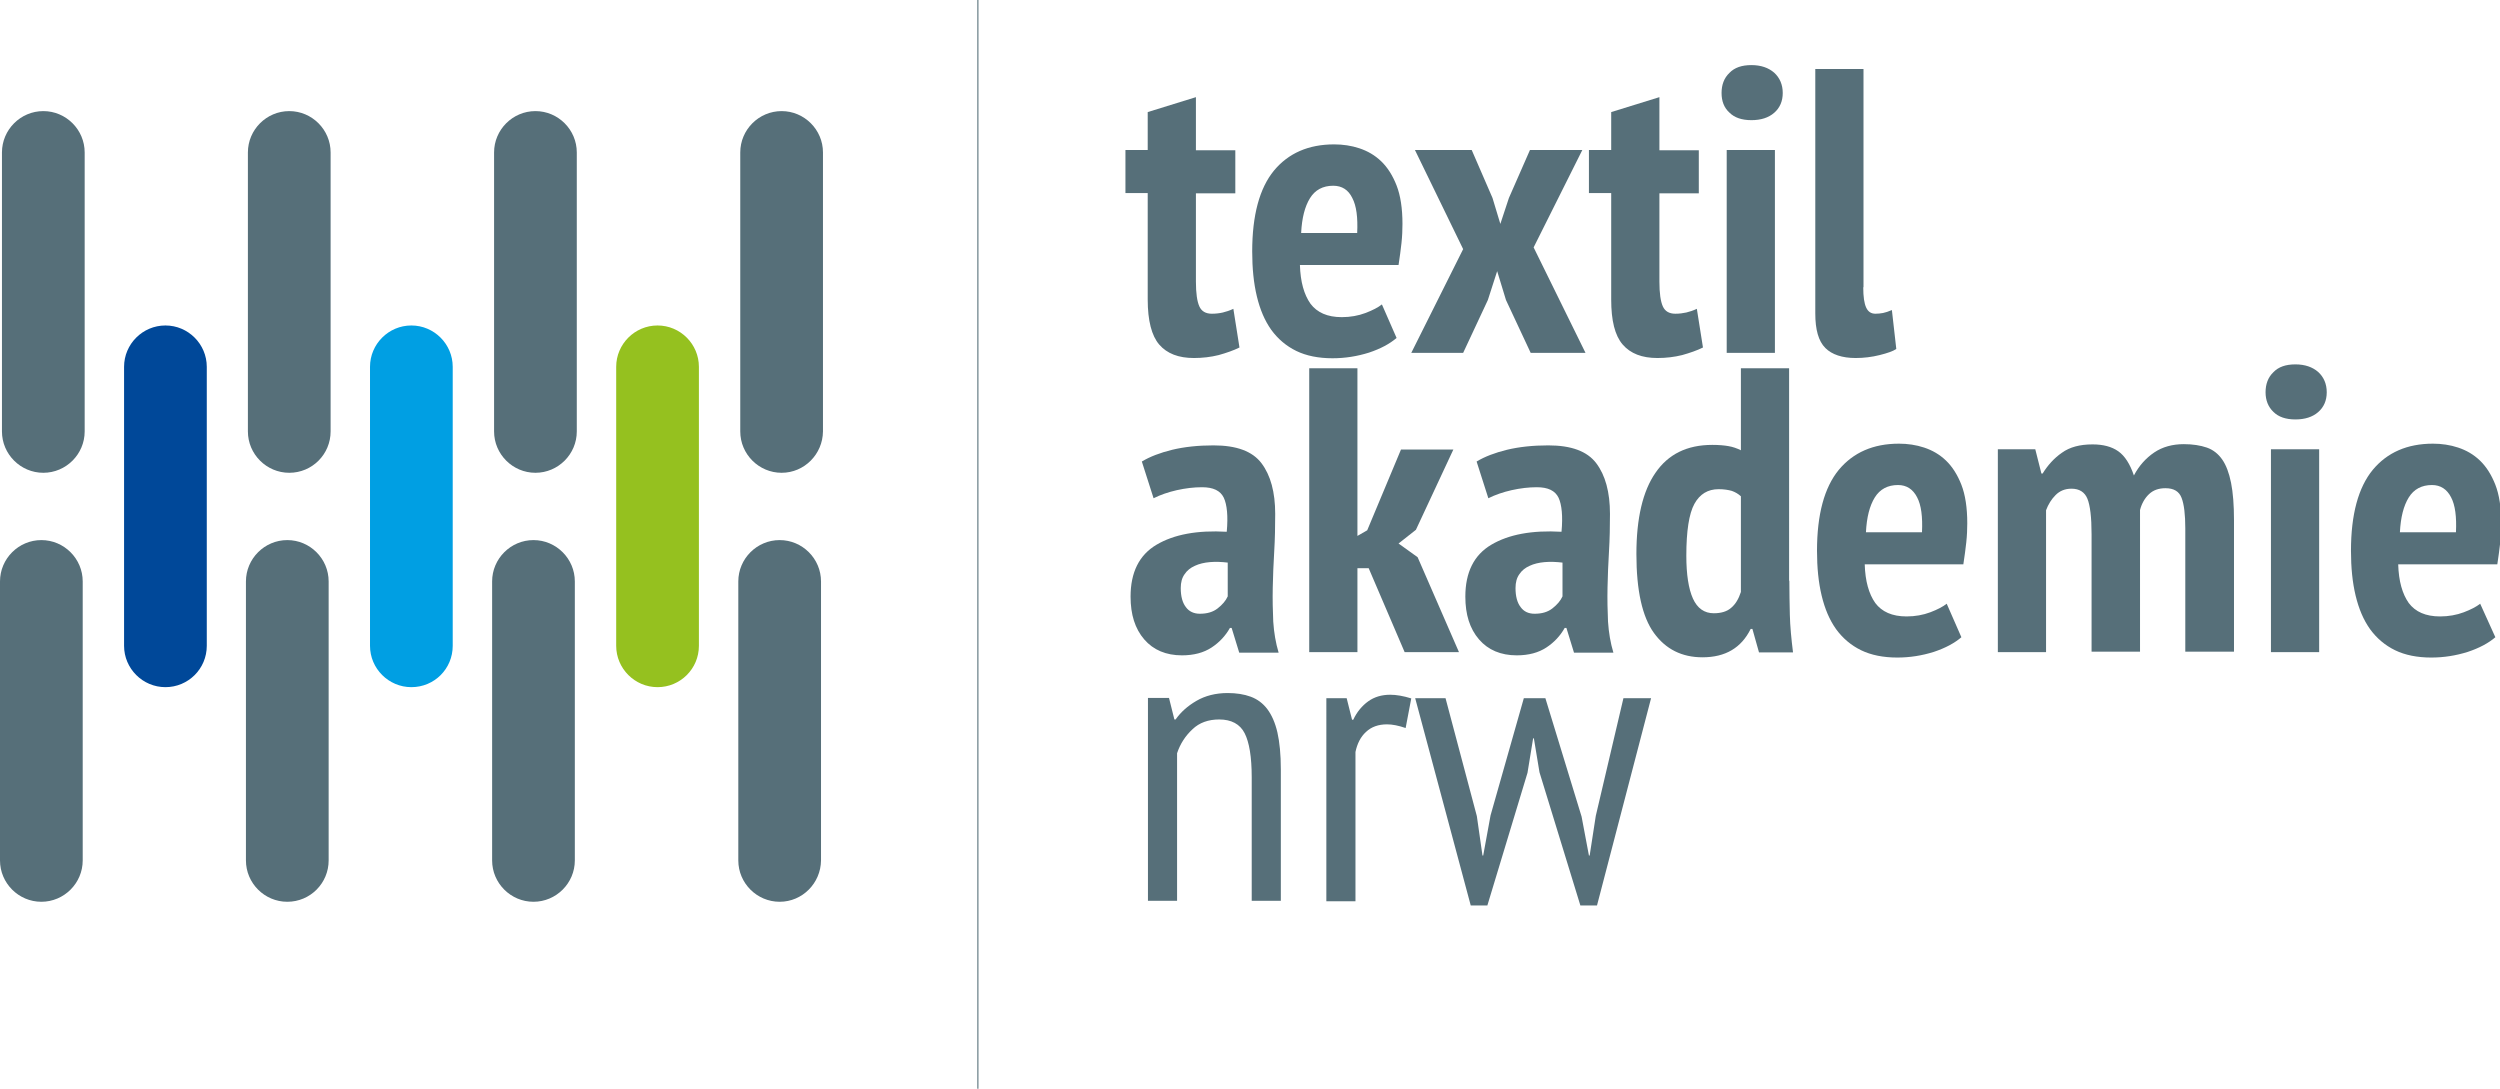 <svg xmlns="http://www.w3.org/2000/svg" xmlns:xlink="http://www.w3.org/1999/xlink" id="Ebene_1" x="0px" y="0px" viewBox="0 0 1021.6 444.9" style="enable-background:new 0 0 1021.6 444.9;" xml:space="preserve"><style type="text/css">	.st0{fill:#566F79;}	.st1{fill:#004899;}	.st2{fill:#009FE3;}	.st3{fill:#95C11F;}	.st4{fill:none;stroke:#566F79;stroke-width:0.445;stroke-miterlimit:10;}	.st5{fill:none;stroke:#566F79;stroke-width:0.415;stroke-miterlimit:10;}</style><g>	<path class="st0" d="M459.9,61.3h9.1V45.8l19.7-6.1v21.7h16.1v17.6h-16.1v36.1c0,4.8,0.5,8.1,1.4,10.1c0.9,2,2.6,3,5.1,3  c1.7,0,3.2-0.2,4.5-0.5c1.3-0.3,2.8-0.8,4.3-1.5l2.5,15.8c-2.4,1.2-5.3,2.2-8.5,3.1c-3.2,0.8-6.6,1.2-10.1,1.2  c-6.3,0-11-1.8-14.2-5.5c-3.1-3.6-4.7-9.8-4.7-18.4V78.9h-9.1V61.3z"></path>	<path class="st0" d="M570.7,138.1c-2.8,2.4-6.5,4.4-11.3,6c-4.8,1.5-9.7,2.3-14.9,2.3c-5.7,0-10.7-1-14.8-3  c-4.1-2-7.5-4.9-10.2-8.6c-2.7-3.8-4.6-8.3-5.9-13.7c-1.3-5.4-1.9-11.5-1.9-18.3c0-14.9,3-25.9,8.9-33.1  c5.9-7.1,14.1-10.7,24.6-10.7c3.5,0,7,0.5,10.3,1.6c3.3,1.1,6.3,2.8,8.9,5.3c2.6,2.5,4.7,5.8,6.3,9.9c1.6,4.1,2.4,9.4,2.4,15.7  c0,2.4-0.1,5-0.4,7.8c-0.3,2.8-0.7,5.7-1.2,9h-40.3c0.2,6.9,1.7,12.1,4.3,15.8c2.7,3.6,6.9,5.5,12.8,5.5c3.5,0,6.8-0.6,9.7-1.7  c2.9-1.1,5.2-2.3,6.7-3.5L570.7,138.1z M544.8,75.9c-4.2,0-7.4,1.7-9.5,5.1c-2.1,3.4-3.3,8.1-3.6,14.2h22.9  c0.3-6.3-0.3-11.1-2-14.3C551,77.6,548.4,75.9,544.8,75.9z"></path>	<path class="st0" d="M597.9,101.8l-19.7-40.5h23.2l8.5,19.6l3.2,10.6l3.5-10.6l8.6-19.6h21.4l-19.9,39.8l21.2,43.1h-22.4  l-10.1-21.6l-3.6-11.8l-3.8,11.8l-10.1,21.6h-21.2L597.9,101.8z"></path>	<path class="st0" d="M649.3,61.3h9.1V45.8l19.7-6.1v21.7h16.1v17.6h-16.1v36.1c0,4.8,0.5,8.1,1.4,10.1c0.9,2,2.6,3,5.1,3  c1.7,0,3.1-0.2,4.5-0.5c1.3-0.3,2.8-0.8,4.3-1.5l2.5,15.8c-2.4,1.2-5.3,2.2-8.5,3.1c-3.2,0.8-6.6,1.2-10.1,1.2  c-6.3,0-11-1.8-14.2-5.5s-4.7-9.8-4.7-18.4V78.9h-9.1V61.3z"></path>	<path class="st0" d="M703.5,38c0-3.3,1-6.1,3.2-8.2c2.1-2.2,5.1-3.2,9-3.2c3.9,0,7,1.1,9.3,3.1c2.3,2.1,3.5,4.9,3.5,8.3  c0,3.4-1.2,6.1-3.5,8.1c-2.3,2-5.4,3-9.3,3c-3.9,0-6.9-1-9-3.1C704.5,44,703.5,41.3,703.5,38z M705.6,61.3h19.7v82.9h-19.7V61.3z"></path>	<path class="st0" d="M761.4,117.4c0,3.9,0.4,6.6,1.2,8.3c0.8,1.7,2,2.5,3.8,2.5c1,0,2-0.1,3.1-0.3c1-0.2,2.2-0.6,3.6-1.2l1.8,15.9  c-1.3,0.9-3.6,1.7-6.8,2.5c-3.2,0.8-6.5,1.2-9.8,1.2c-5.5,0-9.7-1.4-12.4-4.1c-2.8-2.8-4.1-7.5-4.1-14.1V28.2h19.7V117.4z"></path>	<path class="st0" d="M466.6,188.6c3.3-2,7.5-3.6,12.4-4.8c5-1.2,10.6-1.8,16.9-1.8c9.4,0,15.9,2.4,19.6,7.3  c3.7,4.9,5.6,11.8,5.6,20.7c0,5.2-0.1,10.3-0.4,15.3c-0.3,5-0.5,9.9-0.6,14.8c-0.1,4.8,0,9.5,0.2,13.9c0.3,4.5,1,8.7,2.2,12.7  h-16.1l-3.1-10.1h-0.7c-1.8,3.2-4.3,5.9-7.5,8c-3.2,2.1-7.2,3.2-12.1,3.2c-6.5,0-11.7-2.2-15.4-6.5c-3.8-4.4-5.6-10.2-5.6-17.5  c0-9.9,3.5-17,10.6-21.2c7.1-4.2,16.6-6,28.7-5.3c0.6-6.4,0.1-11.1-1.2-13.9c-1.4-2.9-4.3-4.3-8.9-4.3c-3.3,0-6.7,0.4-10.3,1.2  c-3.5,0.8-6.7,1.9-9.5,3.3L466.6,188.6z M490.3,250.8c3,0,5.4-0.7,7.3-2.2c1.9-1.5,3.3-3.1,4.1-4.9v-13.8c-2.5-0.3-5-0.4-7.3-0.2  c-2.3,0.2-4.4,0.7-6.1,1.5c-1.8,0.8-3.2,1.9-4.2,3.4c-1.1,1.5-1.6,3.4-1.6,5.7c0,3.4,0.7,6,2.1,7.8  C485.9,249.9,487.9,250.8,490.3,250.8z"></path>	<path class="st0" d="M559.3,232.2h-4.6v34.3h-19.7V150.5h19.7v68.5l4-2.3l13.8-33h21.4l-15.3,32.8l-7.1,5.6l7.8,5.6l16.9,38.8  h-22.2L559.3,232.2z"></path>	<path class="st0" d="M603.4,188.6c3.3-2,7.5-3.6,12.4-4.8c5-1.2,10.6-1.8,16.9-1.8c9.4,0,15.9,2.4,19.6,7.3  c3.7,4.9,5.6,11.8,5.6,20.7c0,5.2-0.1,10.3-0.4,15.3c-0.3,5-0.5,9.9-0.6,14.8c-0.1,4.8,0,9.5,0.2,13.9c0.3,4.5,1,8.7,2.2,12.7  h-16.1l-3.1-10.1h-0.7c-1.8,3.2-4.3,5.9-7.5,8c-3.2,2.1-7.2,3.2-12.1,3.2c-6.5,0-11.7-2.2-15.4-6.5c-3.8-4.4-5.6-10.2-5.6-17.5  c0-9.9,3.5-17,10.6-21.2c7.1-4.2,16.6-6,28.7-5.3c0.6-6.4,0.1-11.1-1.2-13.9c-1.4-2.9-4.3-4.3-8.9-4.3c-3.3,0-6.7,0.4-10.3,1.2  c-3.5,0.8-6.7,1.9-9.5,3.3L603.4,188.6z M627.1,250.8c3,0,5.4-0.7,7.3-2.2c1.9-1.5,3.3-3.1,4.1-4.9v-13.8c-2.5-0.3-5-0.4-7.3-0.2  c-2.3,0.2-4.4,0.7-6.1,1.5c-1.8,0.8-3.2,1.9-4.2,3.4c-1.1,1.5-1.6,3.4-1.6,5.7c0,3.4,0.7,6,2.1,7.8  C622.7,249.9,624.6,250.8,627.1,250.8z"></path>	<path class="st0" d="M731.2,237.3c0,4.6,0.1,9.3,0.2,13.9c0.1,4.6,0.6,9.8,1.3,15.4h-13.9l-2.7-9.6h-0.7  c-3.8,7.7-10.3,11.6-19.7,11.6c-8.4,0-15-3.3-19.8-9.9c-4.8-6.6-7.2-17.4-7.2-32.3c0-14.6,2.6-25.7,7.8-33.2  c5.2-7.6,12.9-11.4,23.2-11.4c2.7,0,4.9,0.2,6.6,0.5c1.8,0.3,3.5,0.9,5.1,1.7v-33.5h19.7V237.3z M700.3,250.6c3,0,5.4-0.7,7.1-2.2  c1.8-1.5,3.1-3.7,4-6.5v-39.1c-1.1-1-2.3-1.7-3.7-2.2c-1.4-0.4-3.2-0.7-5.4-0.7c-4.4,0-7.7,2-9.9,6c-2.2,4-3.3,11.1-3.3,21.2  c0,7.6,0.9,13.5,2.7,17.5C693.6,248.6,696.5,250.6,700.3,250.6z"></path>	<path class="st0" d="M801.5,260.4c-2.8,2.4-6.5,4.4-11.3,6c-4.8,1.5-9.7,2.3-14.9,2.3c-5.7,0-10.7-1-14.8-3  c-4.1-2-7.5-4.9-10.2-8.6c-2.7-3.8-4.6-8.3-5.9-13.7c-1.3-5.4-1.9-11.5-1.9-18.3c0-14.9,3-25.9,8.9-33.1  c5.9-7.1,14.1-10.7,24.6-10.7c3.5,0,7,0.5,10.3,1.6c3.3,1.1,6.3,2.8,8.9,5.3c2.6,2.5,4.7,5.8,6.3,9.9c1.6,4.1,2.4,9.4,2.4,15.7  c0,2.4-0.1,5-0.4,7.8c-0.3,2.8-0.7,5.7-1.2,9h-40.3c0.2,6.9,1.7,12.1,4.3,15.8c2.7,3.6,6.9,5.5,12.8,5.5c3.5,0,6.8-0.6,9.7-1.7  c2.9-1.1,5.2-2.3,6.7-3.5L801.5,260.4z M775.6,198.2c-4.2,0-7.4,1.7-9.5,5.1c-2.1,3.4-3.3,8.1-3.6,14.2h22.9  c0.3-6.3-0.3-11.1-2-14.3C781.7,199.9,779.1,198.2,775.6,198.2z"></path>	<path class="st0" d="M854.7,266.5v-48.2c0-7-0.6-11.8-1.7-14.5c-1.1-2.7-3.3-4.1-6.5-4.1c-2.7,0-4.8,0.9-6.5,2.6  c-1.7,1.7-3,3.8-3.9,6.2v58h-19.7v-82.9h15.3l2.5,9.9h0.5c2.1-3.4,4.7-6.3,7.9-8.5c3.2-2.3,7.3-3.4,12.5-3.4  c4.3,0,7.8,0.9,10.5,2.8c2.7,1.9,4.8,5.2,6.4,9.9c2.1-4,4.9-7.1,8.3-9.4c3.4-2.3,7.5-3.4,12.1-3.4c3.6,0,6.8,0.5,9.4,1.4  c2.6,0.9,4.7,2.6,6.3,4.9c1.6,2.3,2.8,5.5,3.6,9.5c0.8,4,1.2,9.1,1.2,15.3v53.7H893v-50.4c0-5.6-0.5-9.8-1.5-12.4  c-1-2.7-3.2-4-6.6-4c-2.8,0-5,0.8-6.7,2.4c-1.7,1.6-3,3.8-3.7,6.5v57.9H854.7z"></path>	<path class="st0" d="M925.8,160.3c0-3.3,1-6.1,3.2-8.2c2.1-2.2,5.1-3.2,9-3.2c3.9,0,7,1.1,9.3,3.1c2.3,2.1,3.5,4.9,3.5,8.3  c0,3.4-1.2,6.1-3.5,8.1c-2.3,2-5.4,3-9.3,3c-3.9,0-6.9-1-9-3.1C926.9,166.3,925.8,163.6,925.8,160.3z M928,183.6h19.7v82.9H928  V183.6z"></path>	<path class="st0" d="M1019.7,260.4c-2.8,2.4-6.5,4.4-11.3,6c-4.8,1.5-9.7,2.3-14.9,2.3c-5.7,0-10.7-1-14.8-3  c-4.1-2-7.5-4.9-10.2-8.6c-2.7-3.8-4.6-8.3-5.9-13.7c-1.3-5.4-1.9-11.5-1.9-18.3c0-14.9,3-25.9,8.9-33.1  c5.9-7.1,14.1-10.7,24.6-10.7c3.5,0,7,0.5,10.3,1.6c3.3,1.1,6.3,2.8,8.9,5.3c2.6,2.5,4.7,5.8,6.3,9.9c1.6,4.1,2.4,9.4,2.4,15.7  c0,2.4-0.1,5-0.4,7.8c-0.3,2.8-0.7,5.7-1.2,9H980c0.2,6.9,1.7,12.1,4.3,15.8c2.7,3.6,6.9,5.5,12.8,5.5c3.5,0,6.8-0.6,9.7-1.7  c2.9-1.1,5.2-2.3,6.7-3.5L1019.7,260.4z M993.8,198.2c-4.2,0-7.4,1.7-9.5,5.1c-2.1,3.4-3.3,8.1-3.6,14.2h22.9  c0.3-6.3-0.3-11.1-2-14.3C999.9,199.9,997.3,198.2,993.8,198.2z"></path>	<path class="st0" d="M511.5,368.2v-50.6c0-8.3-1-14.3-2.9-18c-1.9-3.7-5.4-5.6-10.4-5.6c-4.4,0-8.1,1.3-10.9,4  c-2.9,2.7-5,5.9-6.3,9.8v60.3h-11.9v-82.9h8.6l2.2,8.8h0.5c2.1-3,4.9-5.5,8.5-7.6c3.6-2.1,7.9-3.2,12.8-3.2c3.5,0,6.7,0.5,9.4,1.5  c2.7,1,5,2.7,6.8,5.1c1.8,2.4,3.2,5.6,4.1,9.5c0.9,4,1.4,9,1.4,15.1v53.7H511.5z"></path>	<path class="st0" d="M541.8,285.3h8.5l2.2,8.8h0.5c1.5-3.2,3.6-5.7,6.1-7.5c2.5-1.8,5.5-2.7,9-2.7c2.5,0,5.4,0.5,8.6,1.5l-2.3,12.1  c-2.9-1-5.4-1.5-7.6-1.5c-3.5,0-6.4,1-8.6,3.1c-2.2,2-3.6,4.8-4.3,8.2v61h-11.9V285.3z"></path>	<path class="st0" d="M631.5,285.3l14.8,48.4l3,15.9h0.3l2.5-16.2l11.3-48.1h11.3L652.6,370h-6.8l-16.7-54.4l-2.3-13.9h-0.3  l-2.3,14.1L607.8,370H601l-22.7-84.7h12.4l12.8,48.2l2.3,16.1h0.3l3-16.4l13.6-47.9H631.5z"></path></g><g>	<g>		<path class="st0" d="M17.7,193.2c-9.3,0-16.9-7.6-16.9-16.9v-114c0-9.3,7.6-16.9,16.9-16.9S34.6,53,34.6,62.3v114   C34.6,185.6,27,193.2,17.7,193.2z"></path>	</g>	<g>		<path class="st0" d="M118.2,193.2c-9.3,0-16.9-7.6-16.9-16.9v-114c0-9.3,7.6-16.9,16.9-16.9s16.9,7.6,16.9,16.9v114   C135.1,185.6,127.6,193.2,118.2,193.2z"></path>	</g>	<g>		<path class="st0" d="M218.8,193.2c-9.3,0-16.9-7.6-16.9-16.9v-114c0-9.3,7.6-16.9,16.9-16.9s16.9,7.6,16.9,16.9v114   C235.7,185.6,228.1,193.2,218.8,193.2z"></path>	</g>	<g>		<path class="st0" d="M319.4,193.2c-9.3,0-16.9-7.6-16.9-16.9v-114c0-9.3,7.6-16.9,16.9-16.9c9.3,0,16.9,7.6,16.9,16.9v114   C336.2,185.6,328.7,193.2,319.4,193.2z"></path>	</g>	<g>		<path class="st1" d="M67.6,280.8c-9.3,0-16.9-7.6-16.9-16.9v-114c0-9.3,7.6-16.9,16.9-16.9s16.9,7.6,16.9,16.9v114   C84.5,273.3,76.9,280.8,67.6,280.8z"></path>	</g>	<g>		<path class="st2" d="M168.1,280.8c-9.3,0-16.9-7.6-16.9-16.9v-114c0-9.3,7.6-16.9,16.9-16.9s16.9,7.6,16.9,16.9v114   C185,273.3,177.5,280.8,168.1,280.8z"></path>	</g>	<g>		<path class="st3" d="M268.7,280.8c-9.3,0-16.9-7.6-16.9-16.9v-114c0-9.3,7.6-16.9,16.9-16.9s16.9,7.6,16.9,16.9v114   C285.6,273.3,278,280.8,268.7,280.8z"></path>	</g>	<g>		<path class="st0" d="M16.9,368.5c-9.3,0-16.9-7.6-16.9-16.9v-114c0-9.3,7.6-16.9,16.9-16.9s16.9,7.6,16.9,16.9v114   C33.8,360.9,26.2,368.5,16.9,368.5z"></path>	</g>	<g>		<path class="st0" d="M117.4,368.5c-9.3,0-16.9-7.6-16.9-16.9v-114c0-9.3,7.6-16.9,16.9-16.9s16.9,7.6,16.9,16.9v114   C134.3,360.9,126.8,368.5,117.4,368.5z"></path>	</g>	<g>		<path class="st0" d="M218,368.5c-9.3,0-16.9-7.6-16.9-16.9v-114c0-9.3,7.6-16.9,16.9-16.9c9.3,0,16.9,7.6,16.9,16.9v114   C234.9,360.9,227.3,368.5,218,368.5z"></path>	</g>	<g>		<path class="st0" d="M318.6,368.5c-9.3,0-16.9-7.6-16.9-16.9v-114c0-9.3,7.6-16.9,16.9-16.9c9.3,0,16.9,7.6,16.9,16.9v114   C335.4,360.9,327.9,368.5,318.6,368.5z"></path>	</g></g><line class="st4" x1="399.6" y1="0" x2="399.6" y2="444.9"></line><path class="st5" d="M493,353.9"></path></svg>